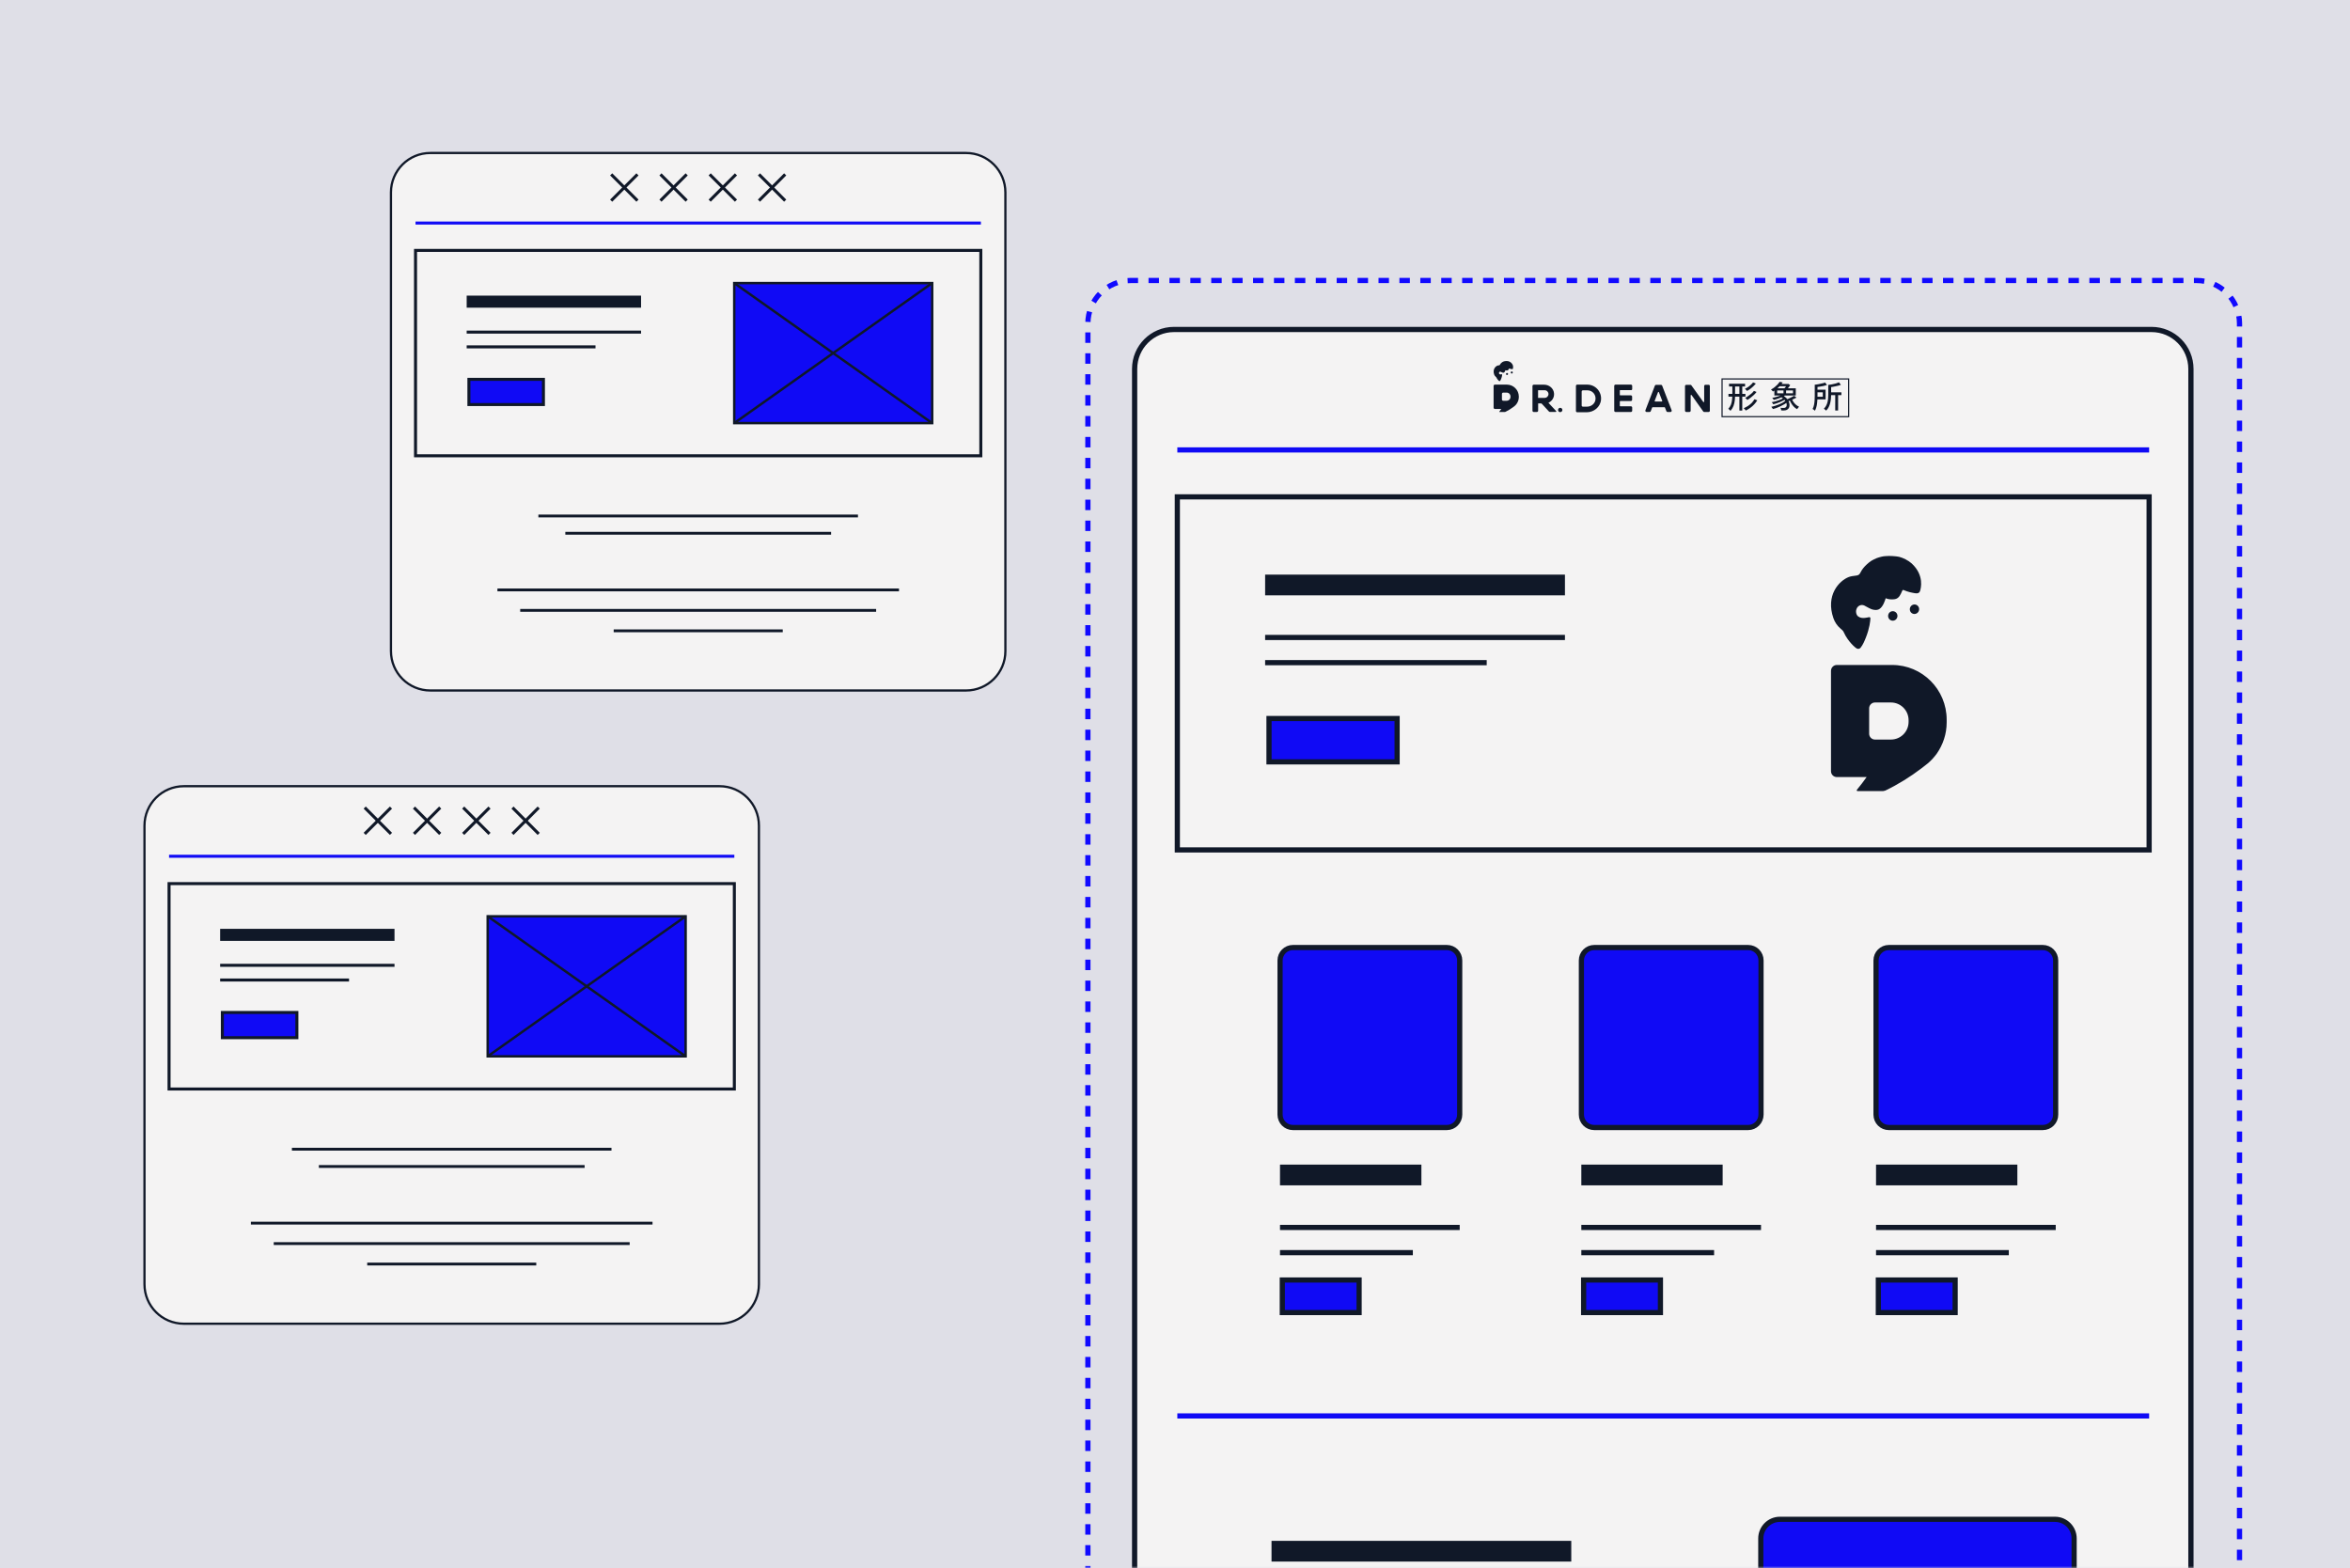 <svg xmlns="http://www.w3.org/2000/svg" width="553" height="369" viewBox="0 0 553 369" fill="none"><rect width="553" height="369" fill="#DFDFE7"></rect><mask id="mask0_2467_4393" style="mask-type:alpha" maskUnits="userSpaceOnUse" x="0" y="0" width="553" height="369"><path d="M553 0H0V369H553V0Z" fill="#BBBFC9"></path></mask><g mask="url(#mask0_2467_4393)"><path d="M516.899 508H266.101C260.516 508 256 503.467 256 497.861V76.139C256 70.533 260.516 66 266.101 66H516.899C522.484 66 527 70.533 527 76.139V497.861C527 503.449 522.484 508 516.899 508Z" stroke="#110AFF" stroke-width="1.23" stroke-miterlimit="10" stroke-dasharray="2.46 2.46"></path><path d="M506.3 482.239H276.265C271.142 482.239 267 478.089 267 472.956V86.813C267 81.68 271.142 77.529 276.265 77.529H506.3C511.422 77.529 515.565 81.68 515.565 86.813V472.956C515.565 478.072 511.422 482.239 506.3 482.239Z" fill="#F4F3F3" stroke="#101828" stroke-width="1.23" stroke-miterlimit="10"></path><path d="M277.049 105.871H505.731" stroke="#100AF5" stroke-width="1.219" stroke-miterlimit="10"></path><path d="M277.049 333.18H505.731" stroke="#100AF5" stroke-width="1.219" stroke-miterlimit="10"></path><path d="M505.731 116.914H277.049V199.991H505.731V116.914Z" fill="#F4F3F3" stroke="#101828" stroke-width="1.219" stroke-miterlimit="10"></path><path d="M445.256 156.473H432.238C431.477 156.473 430.868 157.099 430.868 157.862V181.477C430.868 182.239 431.494 182.849 432.238 182.849H439.254C438.527 183.866 437.783 184.865 436.972 185.831C436.853 185.966 436.955 186.153 437.124 186.153H443.109C443.278 186.119 443.447 186.068 443.633 186.034C446.676 184.577 449.516 182.798 452.171 180.782C452.695 180.393 453.219 179.986 453.726 179.563C454.487 178.902 455.163 178.157 455.755 177.343C457.209 175.26 458.088 172.736 458.088 169.991V169.347C458.088 162.232 452.357 156.473 445.256 156.473ZM449.128 169.856C449.128 172.16 447.268 174.023 444.969 174.023H441.215C440.454 174.023 439.846 173.396 439.846 172.651V166.671C439.846 165.909 440.471 165.299 441.215 165.299H444.969C447.268 165.299 449.128 167.162 449.128 169.466V169.856Z" fill="#101828"></path><path d="M433.083 147.883C433.405 148.171 433.76 148.409 433.929 148.883C434.825 150.865 436.583 152.491 437.04 152.644C437.344 152.728 437.648 152.661 437.851 152.39C438.409 151.678 438.764 150.814 439.102 149.95C439.947 147.816 440.133 146.02 440.133 145.613C440.167 145.41 440.117 145.207 439.846 145.224C439.508 145.275 439.17 145.376 438.865 145.393C438.324 145.444 437.783 145.427 437.293 145.071C436.837 144.783 436.634 143.953 436.854 143.36C437.073 142.615 437.885 142.141 438.663 142.462C439.051 142.649 439.423 142.869 439.829 143.089C440.488 143.479 441.604 143.733 442.247 143.31C443.177 142.75 443.633 141.107 443.735 140.768C444.411 141.073 445.172 141.056 445.577 141.023C446.49 140.989 446.947 140.48 447.336 139.667C447.437 139.464 447.556 139.227 447.623 139.024C447.742 138.786 447.826 138.786 448.029 138.871C448.452 139.057 448.925 139.21 449.365 139.328C449.753 139.447 450.193 139.498 450.599 139.583C451.123 139.667 451.715 139.65 451.867 138.905C451.951 138.566 452.932 135.415 449.838 132.569C449.094 131.892 447.86 131.265 446.913 131.028C446.254 130.875 444.597 130.757 443.718 130.858C443.413 130.875 443.075 130.909 442.771 130.994C442.399 131.095 441.993 131.18 441.621 131.333C441.215 131.485 440.81 131.722 440.387 131.942C439.998 132.197 439.609 132.501 439.254 132.84C438.629 133.433 438.189 133.941 437.75 134.822C437.53 135.229 437.276 135.398 436.718 135.449C436.143 135.534 435.602 135.568 435.061 135.771C432.745 136.669 429.567 140.091 431.443 145.478C431.781 146.427 432.323 147.24 433.083 147.883Z" fill="#101828"></path><path d="M444.31 144.934C444.31 145.561 444.8 146.053 445.408 146.053C446.017 146.053 446.507 145.544 446.507 144.934C446.507 144.308 446.017 143.816 445.408 143.816C444.8 143.816 444.31 144.308 444.31 144.934Z" fill="#101828"></path><path d="M450.125 142.31C449.567 142.531 449.279 143.174 449.482 143.75C449.685 144.326 450.327 144.631 450.902 144.394C451.46 144.174 451.748 143.53 451.545 142.954C451.325 142.378 450.699 142.09 450.125 142.31Z" fill="#101828"></path><path d="M297.709 137.65H368.261" stroke="#101828" stroke-width="4.877" stroke-miterlimit="10"></path><path d="M297.709 150H368.261" stroke="#101828" stroke-width="1.219" stroke-miterlimit="10"></path><path d="M297.709 155.928H349.85" stroke="#101828" stroke-width="1.219" stroke-miterlimit="10"></path><path d="M328.767 169.074H298.622V179.272H328.767V169.074Z" fill="#100AF5" stroke="#101828" stroke-width="1.219" stroke-miterlimit="10"></path><path d="M299.214 365.01H369.749" stroke="#101828" stroke-width="4.877" stroke-miterlimit="10"></path><path d="M340.466 265.314H304.252C302.578 265.314 301.226 263.959 301.226 262.282V225.995C301.226 224.318 302.578 222.963 304.252 222.963H340.466C342.14 222.963 343.493 224.318 343.493 225.995V262.282C343.493 263.942 342.14 265.314 340.466 265.314Z" fill="#100AF5" stroke="#101828" stroke-width="1.219" stroke-miterlimit="10"></path><path d="M301.209 276.479H334.482" stroke="#101828" stroke-width="4.877" stroke-miterlimit="10"></path><path d="M301.209 288.828H343.493" stroke="#101828" stroke-width="1.219" stroke-miterlimit="10"></path><path d="M301.209 294.756H332.47" stroke="#101828" stroke-width="1.219" stroke-miterlimit="10"></path><path d="M319.823 301.195H301.75V308.852H319.823V301.195Z" fill="#100AF5" stroke="#101828" stroke-width="1.219" stroke-miterlimit="10"></path><path d="M411.375 265.314H375.16C373.486 265.314 372.134 263.959 372.134 262.282V225.995C372.134 224.318 373.486 222.963 375.16 222.963H411.375C413.048 222.963 414.401 224.318 414.401 225.995V262.282C414.401 263.942 413.048 265.314 411.375 265.314Z" fill="#100AF5" stroke="#101828" stroke-width="1.219" stroke-miterlimit="10"></path><path d="M372.116 276.479H405.372" stroke="#101828" stroke-width="4.877" stroke-miterlimit="10"></path><path d="M372.116 288.828H414.4" stroke="#101828" stroke-width="1.219" stroke-miterlimit="10"></path><path d="M372.116 294.756H403.36" stroke="#101828" stroke-width="1.219" stroke-miterlimit="10"></path><path d="M390.732 301.195H372.658V308.852H390.732V301.195Z" fill="#100AF5" stroke="#101828" stroke-width="1.219" stroke-miterlimit="10"></path><path d="M480.709 265.314H444.494C442.82 265.314 441.468 263.959 441.468 262.282V225.995C441.468 224.318 442.82 222.963 444.494 222.963H480.709C482.382 222.963 483.735 224.318 483.735 225.995V262.282C483.752 263.942 482.399 265.314 480.709 265.314Z" fill="#100AF5" stroke="#101828" stroke-width="1.219" stroke-miterlimit="10"></path><path d="M441.468 276.479H474.724" stroke="#101828" stroke-width="4.877" stroke-miterlimit="10"></path><path d="M441.468 288.828H483.752" stroke="#101828" stroke-width="1.219" stroke-miterlimit="10"></path><path d="M441.468 294.756H472.712" stroke="#101828" stroke-width="1.219" stroke-miterlimit="10"></path><path d="M460.082 301.195H442.009V308.852H460.082V301.195Z" fill="#100AF5" stroke="#101828" stroke-width="1.219" stroke-miterlimit="10"></path><path d="M483.566 416.984H418.847C416.362 416.984 414.35 414.968 414.35 412.478V362.012C414.35 359.522 416.362 357.506 418.847 357.506H483.583C486.068 357.506 488.08 359.522 488.08 362.012V412.478C488.064 414.968 486.052 416.984 483.566 416.984Z" fill="#100AF5" stroke="#101828" stroke-width="1.219" stroke-miterlimit="10"></path><path d="M435.026 89.168H405.236V98.045H435.026V89.168Z" stroke="#101828" stroke-width="0.27" stroke-miterlimit="10"></path><path d="M373.384 97.009H371.152C370.983 97.009 370.848 96.874 370.848 96.704V90.809C370.848 90.639 370.983 90.504 371.152 90.504H373.519C375.413 90.504 376.934 92.147 376.748 94.078C376.596 95.772 375.074 97.009 373.384 97.009ZM372.488 95.688H373.468C374.398 95.688 375.243 95.061 375.429 94.146C375.666 92.909 374.736 91.842 373.553 91.842H372.505C372.335 91.842 372.2 91.978 372.2 92.147V95.4C372.183 95.552 372.319 95.688 372.488 95.688Z" fill="#101828"></path><path d="M384.086 91.537V90.809C384.086 90.639 383.951 90.504 383.782 90.504H380.164C379.995 90.504 379.859 90.639 379.859 90.809V96.636C379.859 96.806 379.995 96.941 380.164 96.941H383.782C383.951 96.941 384.086 96.806 384.086 96.636V95.908C384.086 95.739 383.951 95.603 383.782 95.603H381.296C381.229 95.603 381.178 95.552 381.178 95.484V94.485C381.178 94.417 381.229 94.366 381.296 94.366H383.765C383.934 94.366 384.069 94.231 384.069 94.061V93.333C384.069 93.164 383.934 93.028 383.765 93.028H381.296C381.229 93.028 381.178 92.977 381.178 92.909V91.91C381.178 91.842 381.229 91.791 381.296 91.791H383.782C383.951 91.842 384.086 91.707 384.086 91.537Z" fill="#101828"></path><path d="M393.368 96.535L391.137 90.741C391.086 90.623 390.984 90.555 390.866 90.555H389.7C389.581 90.555 389.463 90.623 389.429 90.741L387.197 96.535C387.13 96.738 387.265 96.941 387.468 96.941H388.178C388.296 96.941 388.415 96.874 388.448 96.755L388.787 95.891C388.803 95.84 388.854 95.823 388.905 95.823H391.678C391.728 95.823 391.762 95.857 391.796 95.891L392.134 96.755C392.185 96.874 392.286 96.941 392.405 96.941H393.115C393.301 96.941 393.436 96.721 393.368 96.535ZM389.378 94.316L390.156 92.3C390.19 92.198 390.342 92.198 390.376 92.3L391.154 94.316C391.187 94.4 391.12 94.485 391.035 94.485H389.48C389.395 94.485 389.344 94.4 389.378 94.316Z" fill="#101828"></path><path d="M396.817 96.943H397.544C397.713 96.943 397.848 96.807 397.848 96.638V93.046C397.848 92.928 398 92.877 398.068 92.978L400.807 96.824C400.858 96.909 400.959 96.943 401.044 96.943H402.058C402.227 96.943 402.362 96.807 402.362 96.638V90.844C402.362 90.675 402.227 90.539 402.058 90.539H401.331C401.162 90.539 401.027 90.675 401.027 90.844V94.503C401.027 94.622 400.875 94.673 400.807 94.571L398.017 90.675C397.967 90.59 397.865 90.556 397.781 90.556H396.817C396.648 90.556 396.513 90.692 396.513 90.861V96.655C396.53 96.807 396.665 96.943 396.817 96.943Z" fill="#101828"></path><path d="M361.938 94.926H362.631C362.699 94.926 362.766 94.96 362.817 95.011L364.491 96.823C364.542 96.891 364.626 96.925 364.711 96.925H366.114C366.215 96.925 366.266 96.806 366.198 96.739L364.372 94.774C365.218 94.401 365.793 93.537 365.691 92.537C365.59 91.385 364.542 90.522 363.392 90.522H360.923C360.754 90.522 360.619 90.657 360.619 90.826V94.519V94.96V96.637C360.619 96.806 360.754 96.942 360.923 96.942H361.65C361.82 96.942 361.955 96.806 361.955 96.637V94.926H361.938ZM361.938 91.826H363.493C363.984 91.826 364.389 92.233 364.389 92.724C364.389 93.215 363.984 93.622 363.493 93.622H361.938V91.826Z" fill="#101828"></path><path d="M367.146 96.977C367.433 96.977 367.653 96.757 367.653 96.469C367.653 96.181 367.433 95.961 367.146 95.961C366.858 95.961 366.639 96.181 366.639 96.469C366.639 96.757 366.858 96.977 367.146 96.977Z" fill="#101828"></path><path d="M354.6 90.504H351.777C351.608 90.504 351.473 90.639 351.473 90.809V95.925C351.473 96.094 351.608 96.23 351.777 96.23H353.299C353.146 96.45 352.977 96.67 352.808 96.874C352.791 96.907 352.808 96.941 352.842 96.941H354.144C354.178 96.924 354.212 96.924 354.262 96.907C354.922 96.586 355.53 96.213 356.122 95.772C356.24 95.688 356.342 95.603 356.46 95.501C356.629 95.349 356.781 95.196 356.9 95.01C357.221 94.553 357.407 94.011 357.407 93.418V93.282C357.39 91.757 356.139 90.504 354.6 90.504ZM355.446 93.401C355.446 93.909 355.04 94.299 354.55 94.299H353.738C353.569 94.299 353.434 94.163 353.434 93.994V92.689C353.434 92.52 353.569 92.384 353.738 92.384H354.55C355.057 92.384 355.446 92.791 355.446 93.282V93.401Z" fill="#101828"></path><path d="M351.963 88.641C352.03 88.709 352.115 88.76 352.149 88.862C352.334 89.285 352.723 89.641 352.825 89.675C352.892 89.692 352.96 89.675 352.994 89.624C353.112 89.471 353.197 89.285 353.264 89.099C353.45 88.641 353.484 88.252 353.484 88.15C353.501 88.099 353.484 88.065 353.417 88.065C353.349 88.082 353.264 88.099 353.197 88.099C353.078 88.116 352.96 88.099 352.859 88.031C352.757 87.964 352.706 87.794 352.757 87.659C352.808 87.506 352.977 87.388 353.146 87.472C353.231 87.506 353.315 87.557 353.4 87.608C353.535 87.693 353.788 87.743 353.924 87.659C354.127 87.54 354.228 87.184 354.245 87.117C354.397 87.184 354.549 87.184 354.651 87.168C354.854 87.15 354.955 87.049 355.04 86.879C355.057 86.829 355.09 86.778 355.107 86.744C355.124 86.693 355.158 86.693 355.192 86.71C355.276 86.744 355.395 86.778 355.479 86.812C355.564 86.846 355.665 86.846 355.75 86.862C355.868 86.879 355.986 86.879 356.02 86.71C356.037 86.642 356.257 85.948 355.581 85.338C355.428 85.185 355.158 85.05 354.955 84.999C354.803 84.965 354.448 84.931 354.262 84.965C354.194 84.965 354.127 84.982 354.059 84.999C353.974 85.016 353.89 85.033 353.805 85.067C353.721 85.101 353.636 85.152 353.535 85.202C353.45 85.253 353.366 85.321 353.281 85.406C353.146 85.541 353.045 85.643 352.96 85.829C352.909 85.914 352.859 85.948 352.74 85.965C352.622 85.982 352.504 85.982 352.385 86.032C351.878 86.219 351.202 86.964 351.608 88.133C351.675 88.319 351.793 88.489 351.963 88.641Z" fill="#101828"></path><path d="M354.397 87.999C354.397 88.134 354.499 88.236 354.634 88.236C354.769 88.236 354.871 88.134 354.871 87.999C354.871 87.863 354.769 87.762 354.634 87.762C354.516 87.762 354.397 87.863 354.397 87.999Z" fill="#101828"></path><path d="M355.666 87.421C355.548 87.472 355.48 87.608 355.531 87.743C355.581 87.862 355.717 87.93 355.835 87.879C355.953 87.828 356.021 87.692 355.97 87.557C355.92 87.438 355.784 87.371 355.666 87.421Z" fill="#101828"></path><path d="M406.876 90.301H410.647V90.945H406.876V90.301ZM406.741 92.69H410.731V93.334H406.741V92.69ZM409.311 90.487H409.987V96.603H409.311V90.487ZM407.654 90.471H408.297V92.859C408.297 93.317 408.28 93.774 408.229 94.214C408.178 94.672 408.077 95.095 407.925 95.519C407.772 95.925 407.536 96.315 407.215 96.671C407.181 96.62 407.13 96.569 407.062 96.501C407.012 96.451 406.944 96.383 406.876 96.332C406.809 96.281 406.758 96.23 406.69 96.213C406.978 95.891 407.198 95.553 407.333 95.197C407.468 94.824 407.553 94.452 407.586 94.062C407.637 93.672 407.654 93.283 407.654 92.876V90.471ZM412.523 89.979L413.183 90.25C412.997 90.471 412.794 90.708 412.574 90.911C412.354 91.131 412.101 91.318 411.864 91.521C411.61 91.707 411.357 91.86 411.103 91.995C411.052 91.927 410.968 91.843 410.883 91.741C410.799 91.656 410.714 91.572 410.613 91.504C410.85 91.385 411.086 91.25 411.323 91.097C411.56 90.928 411.796 90.758 411.999 90.555C412.219 90.369 412.388 90.183 412.523 89.979ZM412.726 91.978L413.352 92.232C413.166 92.469 412.963 92.707 412.709 92.944C412.473 93.164 412.219 93.384 411.948 93.588C411.695 93.791 411.424 93.96 411.171 94.113C411.12 94.045 411.052 93.96 410.951 93.859C410.866 93.774 410.765 93.689 410.68 93.621C410.917 93.503 411.171 93.35 411.424 93.164C411.678 92.995 411.915 92.808 412.151 92.605C412.388 92.402 412.574 92.198 412.726 91.978ZM412.861 93.943L413.521 94.198C413.318 94.536 413.081 94.858 412.794 95.163C412.506 95.468 412.202 95.739 411.864 95.976C411.526 96.213 411.188 96.434 410.816 96.603C410.765 96.518 410.697 96.417 410.596 96.315C410.511 96.213 410.427 96.129 410.325 96.061C410.68 95.909 411.002 95.722 411.34 95.519C411.661 95.299 411.965 95.061 412.219 94.807C412.473 94.519 412.692 94.231 412.861 93.943ZM418.931 93.3L419.387 92.944C419.776 93.164 420.098 93.401 420.351 93.655C420.605 93.909 420.791 94.18 420.909 94.452C421.027 94.723 421.095 94.977 421.112 95.231C421.129 95.485 421.095 95.705 421.011 95.891C420.926 96.095 420.791 96.247 420.622 96.349C420.486 96.434 420.368 96.501 420.233 96.535C420.114 96.569 419.962 96.586 419.793 96.586C419.709 96.586 419.607 96.586 419.489 96.586C419.387 96.586 419.269 96.569 419.151 96.569C419.151 96.484 419.134 96.366 419.1 96.264C419.066 96.146 419.032 96.044 418.965 95.959C419.1 95.976 419.235 95.976 419.354 95.993C419.472 95.993 419.59 95.993 419.675 95.993C419.776 95.993 419.861 95.993 419.945 95.976C420.03 95.959 420.114 95.925 420.182 95.875C420.317 95.79 420.402 95.654 420.436 95.468C420.47 95.282 420.453 95.061 420.368 94.807C420.284 94.553 420.131 94.299 419.895 94.045C419.658 93.791 419.337 93.537 418.931 93.3ZM419.793 93.588L420.267 93.842C420.081 93.977 419.878 94.113 419.641 94.248C419.404 94.367 419.151 94.486 418.88 94.604C418.61 94.723 418.339 94.824 418.069 94.909C417.798 94.994 417.545 95.061 417.291 95.129C417.24 95.061 417.19 94.977 417.122 94.875C417.054 94.773 416.987 94.706 416.919 94.638C417.173 94.587 417.426 94.536 417.697 94.469C417.967 94.401 418.238 94.316 418.491 94.214C418.745 94.13 418.999 94.028 419.218 93.926C419.438 93.808 419.624 93.689 419.793 93.588ZM420.182 94.282L420.672 94.553C420.47 94.74 420.233 94.909 419.962 95.078C419.692 95.248 419.387 95.4 419.083 95.553C418.779 95.705 418.458 95.824 418.136 95.959C417.815 96.078 417.511 96.18 417.206 96.247C417.156 96.163 417.105 96.078 417.021 95.976C416.953 95.875 416.885 95.79 416.818 95.722C417.105 95.654 417.426 95.587 417.731 95.485C418.052 95.383 418.356 95.265 418.66 95.146C418.965 95.011 419.252 94.875 419.523 94.74C419.776 94.587 419.996 94.435 420.182 94.282ZM418.677 90.352H420.808V90.877H418.677V90.352ZM418.204 91.877V92.554H421.924V91.877H418.204ZM417.545 91.368H422.583V93.062H417.545V91.368ZM418.796 89.844L419.506 89.996C419.235 90.386 418.914 90.758 418.542 91.114C418.17 91.487 417.714 91.826 417.206 92.131C417.173 92.08 417.139 92.012 417.071 91.961C417.021 91.894 416.97 91.843 416.902 91.792C416.851 91.741 416.784 91.69 416.75 91.656C417.071 91.487 417.359 91.301 417.612 91.097C417.866 90.894 418.103 90.674 418.305 90.471C418.508 90.233 418.677 90.03 418.796 89.844ZM420.554 90.352H420.706L420.808 90.318L421.264 90.623C421.18 90.758 421.078 90.894 420.977 91.046C420.875 91.199 420.757 91.335 420.639 91.47C420.52 91.606 420.402 91.724 420.284 91.826C420.216 91.775 420.148 91.724 420.047 91.656C419.945 91.589 419.861 91.538 419.793 91.504C419.895 91.419 419.979 91.301 420.081 91.182C420.182 91.064 420.267 90.928 420.351 90.809C420.436 90.674 420.503 90.572 420.537 90.471V90.352H420.554ZM419.692 91.589H420.3V92.741H419.692V91.589ZM419.675 92.741L420.114 92.995C419.945 93.113 419.759 93.215 419.54 93.334C419.32 93.435 419.083 93.537 418.846 93.638C418.593 93.74 418.356 93.825 418.103 93.909C417.849 93.994 417.629 94.045 417.409 94.096C417.359 94.028 417.308 93.96 417.24 93.859C417.173 93.757 417.105 93.689 417.037 93.621C417.325 93.571 417.646 93.503 417.984 93.401C418.322 93.317 418.627 93.198 418.931 93.096C419.235 92.978 419.472 92.859 419.675 92.741ZM422.194 93.13L422.752 93.554C422.549 93.672 422.312 93.791 422.076 93.892C421.839 94.011 421.602 94.113 421.366 94.198C421.129 94.299 420.909 94.384 420.706 94.452L420.267 94.062C420.47 93.994 420.689 93.892 420.926 93.791C421.163 93.672 421.399 93.571 421.619 93.452C421.839 93.35 422.025 93.232 422.194 93.13ZM421.602 93.74C421.687 93.977 421.805 94.214 421.957 94.469C422.109 94.723 422.312 94.96 422.549 95.18C422.786 95.4 423.056 95.57 423.361 95.705C423.31 95.756 423.259 95.807 423.208 95.875C423.158 95.942 423.09 96.01 423.039 96.078C422.989 96.163 422.938 96.23 422.904 96.281C422.583 96.129 422.312 95.909 422.076 95.654C421.839 95.4 421.636 95.112 421.467 94.824C421.298 94.536 421.18 94.265 421.078 94.011L421.602 93.74ZM430.495 92.317H433.319V92.978H430.495V92.317ZM431.865 92.791H432.541V96.586H431.865V92.791ZM427.012 90.555H427.689V93.147C427.689 93.401 427.689 93.689 427.672 94.011C427.655 94.316 427.621 94.621 427.587 94.943C427.553 95.265 427.486 95.57 427.401 95.858C427.317 96.146 427.215 96.417 427.08 96.654C427.046 96.603 426.996 96.552 426.928 96.501C426.86 96.451 426.793 96.4 426.725 96.349C426.657 96.298 426.59 96.264 426.539 96.23C426.691 95.942 426.81 95.621 426.877 95.265C426.945 94.909 426.996 94.553 427.012 94.198C427.029 93.842 427.046 93.503 427.046 93.181V90.555H427.012ZM432.744 89.962L433.2 90.555C432.947 90.657 432.659 90.742 432.338 90.809C432.017 90.894 431.696 90.962 431.358 91.013C431.019 91.064 430.698 91.114 430.394 91.165C430.377 91.08 430.36 90.979 430.309 90.877C430.275 90.758 430.225 90.657 430.191 90.589C430.495 90.538 430.8 90.487 431.104 90.437C431.425 90.369 431.713 90.301 432 90.233C432.287 90.132 432.541 90.047 432.744 89.962ZM427.384 91.69H429.599V93.977H427.384V93.367H428.94V92.317H427.384V91.69ZM429.481 90.013L429.92 90.589C429.667 90.674 429.396 90.758 429.092 90.826C428.788 90.894 428.466 90.945 428.128 90.996C427.807 91.046 427.486 91.08 427.198 91.114C427.182 91.03 427.165 90.945 427.131 90.826C427.097 90.708 427.046 90.623 427.012 90.538C427.3 90.504 427.604 90.454 427.909 90.403C428.213 90.352 428.5 90.284 428.771 90.216C429.041 90.166 429.295 90.098 429.481 90.013ZM430.191 90.572H430.901V92.927C430.901 93.215 430.884 93.52 430.85 93.842C430.817 94.164 430.766 94.502 430.681 94.841C430.597 95.18 430.478 95.502 430.326 95.807C430.174 96.112 429.971 96.383 429.718 96.62C429.684 96.569 429.633 96.518 429.565 96.468C429.498 96.417 429.43 96.349 429.363 96.298C429.295 96.247 429.244 96.197 429.193 96.163C429.43 95.942 429.616 95.688 429.751 95.417C429.887 95.146 429.988 94.875 430.056 94.587C430.123 94.299 430.174 94.011 430.191 93.723C430.208 93.435 430.225 93.164 430.225 92.91V90.572H430.191Z" fill="#101828"></path><path d="M169.322 311.478H43.265C38.142 311.478 34 307.328 34 302.195V194.283C34 189.15 38.142 185 43.265 185H169.322C174.445 185 178.587 189.15 178.587 194.283V302.212C178.587 307.328 174.445 311.478 169.322 311.478Z" fill="#F4F3F3" stroke="#101828" stroke-width="0.524" stroke-miterlimit="10"></path><path d="M39.782 201.484H172.805" stroke="#100AF5" stroke-width="0.709" stroke-miterlimit="10"></path><path d="M172.805 207.92H39.782V256.251H172.805V207.92Z" fill="#F4F3F3" stroke="#101828" stroke-width="0.709" stroke-miterlimit="10"></path><path d="M51.803 219.98H92.836" stroke="#101828" stroke-width="2.837" stroke-miterlimit="10"></path><path d="M51.803 227.146H92.836" stroke="#101828" stroke-width="0.709" stroke-miterlimit="10"></path><path d="M51.803 230.604H82.134" stroke="#101828" stroke-width="0.709" stroke-miterlimit="10"></path><path d="M69.86 238.244H52.327V244.173H69.86V238.244Z" fill="#100AF5" stroke="#101828" stroke-width="0.709" stroke-miterlimit="10"></path><path d="M161.342 215.611H114.764V248.561H161.342V215.611Z" fill="#100AF5" stroke="#101828" stroke-width="0.574" stroke-miterlimit="10"></path><path d="M114.764 215.611L161.342 248.561" stroke="#101828" stroke-width="0.574" stroke-miterlimit="10"></path><path d="M161.342 215.611L114.764 248.561" stroke="#101828" stroke-width="0.574" stroke-miterlimit="10"></path><path d="M68.693 270.414H143.895" stroke="#101828" stroke-width="0.664" stroke-miterlimit="10"></path><path d="M75.033 274.48H137.572" stroke="#101828" stroke-width="0.664" stroke-miterlimit="10"></path><path d="M86.412 297.436H126.194" stroke="#101828" stroke-width="0.664" stroke-miterlimit="10"></path><path d="M59.039 287.812H153.548" stroke="#101828" stroke-width="0.664" stroke-miterlimit="10"></path><path d="M64.415 292.623H148.172" stroke="#101828" stroke-width="0.664" stroke-miterlimit="10"></path><path d="M92.008 190.031L85.82 196.215" stroke="#101828" stroke-width="0.709" stroke-miterlimit="10"></path><path d="M85.82 190.031L92.008 196.215" stroke="#101828" stroke-width="0.709" stroke-miterlimit="10"></path><path d="M103.589 190.031L97.418 196.215" stroke="#101828" stroke-width="0.709" stroke-miterlimit="10"></path><path d="M97.418 190.031L103.589 196.215" stroke="#101828" stroke-width="0.709" stroke-miterlimit="10"></path><path d="M115.188 190.031L109 196.215" stroke="#101828" stroke-width="0.709" stroke-miterlimit="10"></path><path d="M109 190.031L115.188 196.215" stroke="#101828" stroke-width="0.709" stroke-miterlimit="10"></path><path d="M126.769 190.031L120.598 196.215" stroke="#101828" stroke-width="0.709" stroke-miterlimit="10"></path><path d="M120.598 190.031L126.769 196.215" stroke="#101828" stroke-width="0.709" stroke-miterlimit="10"></path><path d="M227.323 162.478H101.265C96.142 162.478 92 158.328 92 153.195V45.283C92 40.15 96.142 36 101.265 36H227.323C232.445 36 236.587 40.15 236.587 45.283V153.212C236.587 158.328 232.445 162.478 227.323 162.478Z" fill="#F4F3F3" stroke="#101828" stroke-width="0.524" stroke-miterlimit="10"></path><path d="M97.782 52.482H230.822" stroke="#100AF5" stroke-width="0.709" stroke-miterlimit="10"></path><path d="M230.805 58.92H97.782V107.251H230.805V58.92Z" fill="#F4F3F3" stroke="#101828" stroke-width="0.709" stroke-miterlimit="10"></path><path d="M109.82 70.981H150.853" stroke="#101828" stroke-width="2.837" stroke-miterlimit="10"></path><path d="M109.82 78.147H150.853" stroke="#101828" stroke-width="0.709" stroke-miterlimit="10"></path><path d="M109.82 81.621H140.134" stroke="#101828" stroke-width="0.709" stroke-miterlimit="10"></path><path d="M127.876 89.262H110.344V95.191H127.876V89.262Z" fill="#100AF5" stroke="#101828" stroke-width="0.709" stroke-miterlimit="10"></path><path d="M219.36 66.611H172.781V99.561H219.36V66.611Z" fill="#100AF5" stroke="#101828" stroke-width="0.574" stroke-miterlimit="10"></path><path d="M172.781 66.611L219.343 99.561" stroke="#101828" stroke-width="0.574" stroke-miterlimit="10"></path><path d="M219.343 66.611L172.781 99.561" stroke="#101828" stroke-width="0.574" stroke-miterlimit="10"></path><path d="M126.693 121.414H201.895" stroke="#101828" stroke-width="0.664" stroke-miterlimit="10"></path><path d="M133.033 125.48H195.572" stroke="#101828" stroke-width="0.664" stroke-miterlimit="10"></path><path d="M144.412 148.436H184.194" stroke="#101828" stroke-width="0.664" stroke-miterlimit="10"></path><path d="M117.057 138.812H211.549" stroke="#101828" stroke-width="0.664" stroke-miterlimit="10"></path><path d="M122.415 143.623H206.172" stroke="#101828" stroke-width="0.664" stroke-miterlimit="10"></path><path d="M150.008 41.031L143.82 47.215" stroke="#101828" stroke-width="0.709" stroke-miterlimit="10"></path><path d="M143.82 41.031L150.008 47.215" stroke="#101828" stroke-width="0.709" stroke-miterlimit="10"></path><path d="M161.589 41.031L155.418 47.215" stroke="#101828" stroke-width="0.709" stroke-miterlimit="10"></path><path d="M155.418 41.031L161.589 47.215" stroke="#101828" stroke-width="0.709" stroke-miterlimit="10"></path><path d="M173.188 41.031L167 47.215" stroke="#101828" stroke-width="0.709" stroke-miterlimit="10"></path><path d="M167 41.031L173.188 47.215" stroke="#101828" stroke-width="0.709" stroke-miterlimit="10"></path><path d="M184.769 41.031L178.598 47.215" stroke="#101828" stroke-width="0.709" stroke-miterlimit="10"></path><path d="M178.598 41.031L184.769 47.215" stroke="#101828" stroke-width="0.709" stroke-miterlimit="10"></path></g></svg>